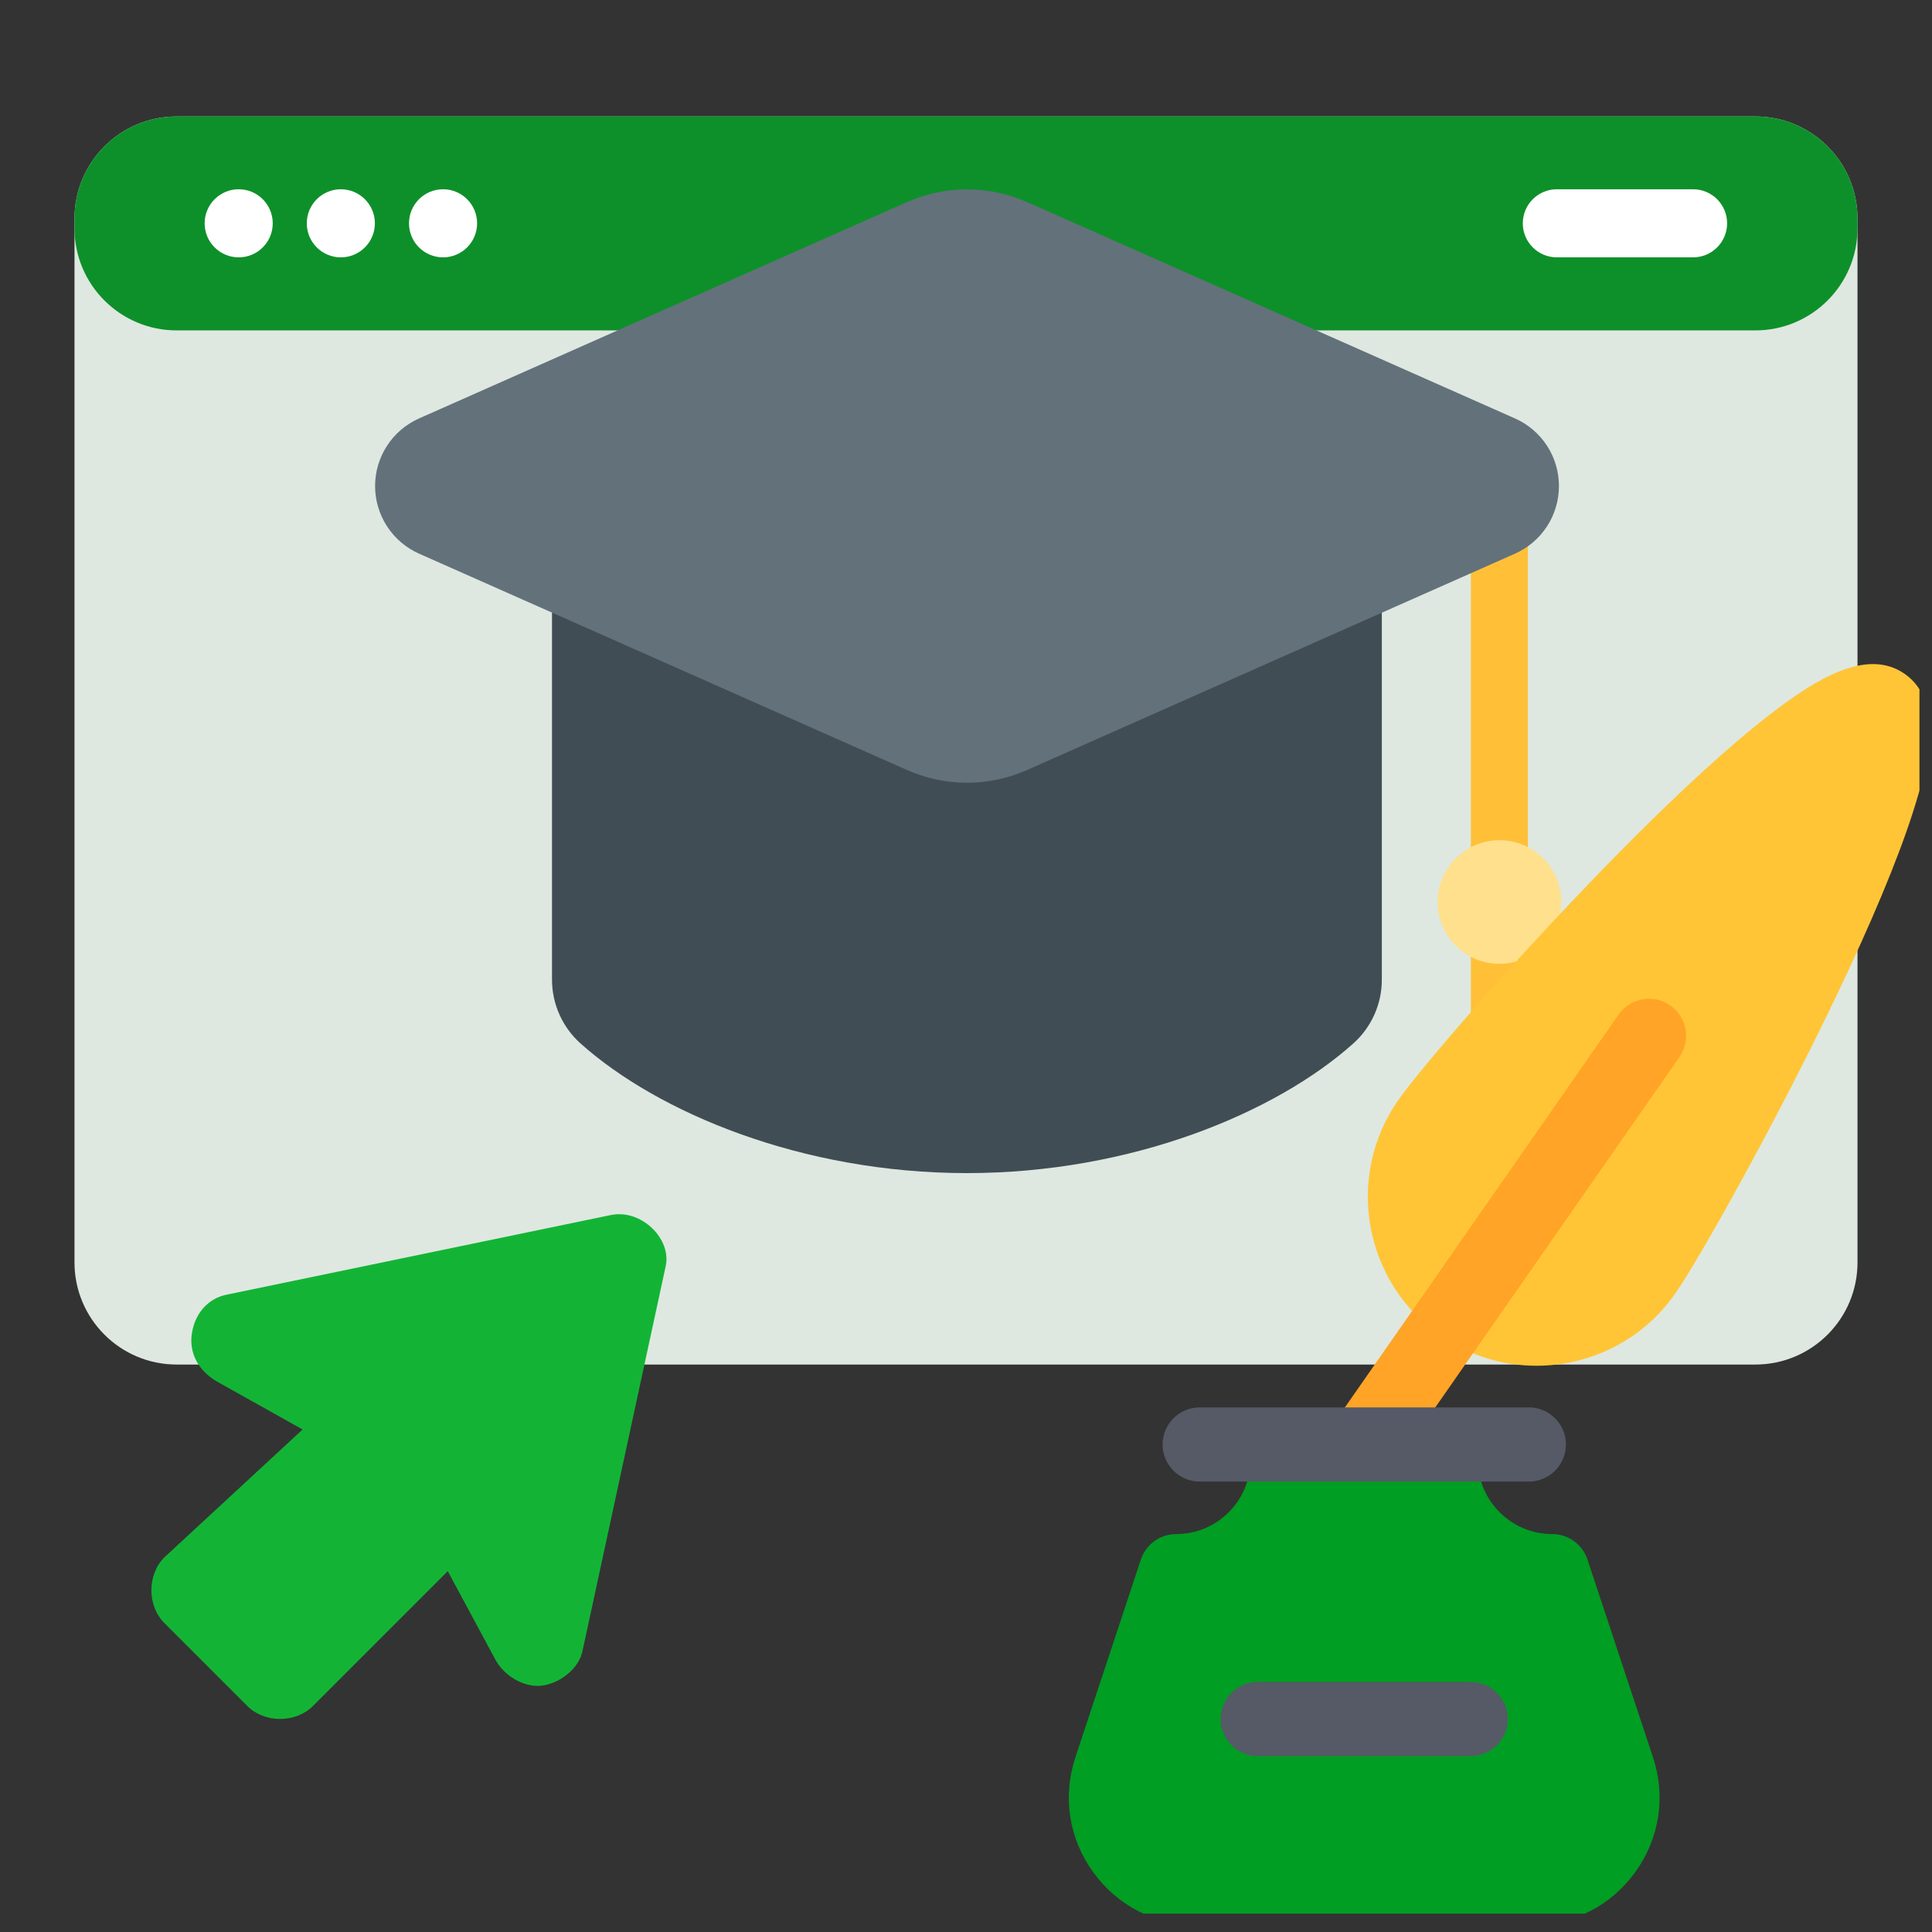 <svg width="77" height="77" viewBox="0 0 77 77" fill="none" xmlns="http://www.w3.org/2000/svg">
<rect x="0" y="0" width="77" height="77" fill="#333333" stroke="none"/>
<g clip-path="url(#clip0_683_111775)">
<g clip-path="url(#clip1_683_111775)">
<path d="M2.969 8.712C2.969 6.463 4.792 4.641 7.04 4.641H69.96C72.208 4.641 74.031 6.463 74.031 8.712V50.313C74.031 52.561 72.208 54.384 69.96 54.384H7.04C4.792 54.384 2.969 52.561 2.969 50.313V8.712Z" fill="#DEE8E0"/>
<path d="M2.969 8.712C2.969 6.463 4.792 4.641 7.04 4.641H69.96C72.208 4.641 74.031 6.463 74.031 8.712V9.097C74.031 11.345 72.208 13.168 69.96 13.168H7.04C4.792 13.168 2.969 11.345 2.969 9.097V8.712Z" fill="#0D902A"/>
<path d="M60.691 8.9C60.691 8.151 61.299 7.543 62.048 7.543H67.477C68.227 7.543 68.834 8.151 68.834 8.9C68.834 9.65 68.227 10.257 67.477 10.257H62.048C61.299 10.257 60.691 9.65 60.691 8.9Z" fill="white"/>
<path d="M8.156 8.9C8.156 8.151 8.764 7.543 9.513 7.543C10.263 7.543 10.87 8.151 10.87 8.9C10.87 9.65 10.263 10.257 9.513 10.257C8.764 10.257 8.156 9.65 8.156 8.9Z" fill="white"/>
<path d="M12.227 8.9C12.227 8.151 12.834 7.543 13.584 7.543C14.333 7.543 14.941 8.151 14.941 8.9C14.941 9.65 14.333 10.257 13.584 10.257C12.834 10.257 12.227 9.65 12.227 8.9Z" fill="white"/>
<path d="M16.301 8.9C16.301 8.151 16.908 7.543 17.658 7.543C18.407 7.543 19.015 8.151 19.015 8.9C19.015 9.65 18.407 10.257 17.658 10.257C16.908 10.257 16.301 9.65 16.301 8.9Z" fill="white"/>
<path d="M60.327 19.088H59.19C59.039 19.088 58.894 19.148 58.788 19.254C58.681 19.361 58.621 19.506 58.621 19.656V41.826C58.621 42.128 58.741 42.417 58.954 42.63C59.167 42.843 59.456 42.963 59.758 42.963C60.059 42.963 60.349 42.843 60.562 42.63C60.775 42.417 60.895 42.128 60.895 41.826V19.656C60.895 19.506 60.835 19.361 60.728 19.254C60.622 19.148 60.477 19.088 60.327 19.088Z" fill="#FFC038"/>
<path d="M59.76 38.413C61.121 38.413 62.224 37.31 62.224 35.95C62.224 34.589 61.121 33.486 59.76 33.486C58.4 33.486 57.297 34.589 57.297 35.95C57.297 37.31 58.4 38.413 59.76 38.413Z" fill="#FFE08D"/>
<path d="M55.073 21.932V39.041C55.074 39.522 54.973 39.997 54.777 40.436C54.581 40.874 54.294 41.267 53.937 41.587C50.855 44.344 45.116 46.754 38.536 46.754C31.957 46.754 26.22 44.344 23.137 41.587C22.779 41.267 22.493 40.874 22.297 40.436C22.101 39.997 22 39.522 22 39.041V21.932C22 21.63 22.12 21.341 22.333 21.128C22.546 20.915 22.835 20.795 23.137 20.795H53.937C54.239 20.795 54.528 20.915 54.741 21.128C54.954 21.341 55.073 21.63 55.073 21.932Z" fill="#414D55"/>
<path d="M36.152 8.052L16.701 16.677C16.18 16.908 15.737 17.286 15.426 17.764C15.115 18.243 14.949 18.801 14.949 19.371C14.949 19.942 15.115 20.5 15.426 20.978C15.737 21.456 16.18 21.834 16.701 22.066L36.152 30.69C36.905 31.023 37.719 31.196 38.542 31.196C39.365 31.196 40.179 31.023 40.931 30.69L60.38 22.066C60.901 21.834 61.345 21.457 61.656 20.978C61.967 20.5 62.132 19.942 62.132 19.371C62.132 18.801 61.967 18.242 61.656 17.764C61.345 17.286 60.901 16.908 60.38 16.677L40.929 8.052C40.177 7.719 39.363 7.547 38.541 7.547C37.718 7.547 36.904 7.719 36.152 8.052Z" fill="#63717B"/>
</g>
<path d="M61.236 54.432C59.908 54.432 58.567 54.041 57.397 53.225C54.351 51.103 53.6 46.899 55.722 43.853C56.639 42.537 60.679 37.867 64.678 33.828C67 31.484 68.978 29.678 70.559 28.461C72.357 27.076 74.398 25.802 75.909 26.855C77.429 27.914 76.921 30.264 76.223 32.425C75.613 34.315 74.582 36.781 73.159 39.754C70.744 44.798 67.714 50.194 66.769 51.551C65.463 53.426 63.366 54.432 61.236 54.432Z" fill="#FFC536"/>
<path d="M54.372 59.047C54.08 59.047 53.785 58.961 53.528 58.782C52.858 58.315 52.693 57.394 53.16 56.724L64.508 40.438C64.975 39.768 65.896 39.604 66.566 40.07C67.236 40.537 67.4 41.458 66.933 42.128L55.586 58.414C55.298 58.826 54.839 59.047 54.372 59.047Z" fill="#FFA426"/>
<path d="M61.047 76.723H47.693C46.039 76.723 44.535 75.954 43.567 74.613C42.598 73.272 42.341 71.603 42.861 70.033L45.47 62.155C45.671 61.55 46.236 61.141 46.874 61.141C48.51 61.141 49.841 59.81 49.841 58.173V58.554C49.841 57.738 50.503 57.076 51.319 57.076H57.42C58.236 57.076 58.898 57.738 58.898 58.554V58.173C58.898 59.81 60.23 61.141 61.866 61.141C62.503 61.141 63.069 61.55 63.269 62.155L65.879 70.033C66.399 71.603 66.142 73.272 65.174 74.613C64.205 75.954 62.702 76.723 61.047 76.723Z" fill="#009E22"/>
<path d="M58.613 69.989H50.127C49.31 69.989 48.648 69.328 48.648 68.511C48.648 67.695 49.31 67.033 50.127 67.033H58.613C59.43 67.033 60.092 67.695 60.092 68.511C60.092 69.328 59.43 69.989 58.613 69.989Z" fill="#555A66"/>
<path d="M60.931 59.048H47.814C46.998 59.048 46.336 58.386 46.336 57.57C46.336 56.754 46.998 56.092 47.814 56.092H60.931C61.748 56.092 62.41 56.754 62.41 57.57C62.41 58.386 61.748 59.048 60.931 59.048Z" fill="#555A66"/>
<path d="M26.524 50.498L23.218 65.788C23.08 66.477 22.391 67.028 21.703 67.165C21.014 67.303 20.187 66.89 19.774 66.201L17.846 62.62L12.473 67.992C11.784 68.681 10.545 68.681 9.856 67.992L6.55 64.686C5.861 63.997 5.861 62.758 6.55 62.069L12.06 56.972L8.616 55.044C7.927 54.63 7.514 53.941 7.652 53.115C7.79 52.288 8.341 51.737 9.029 51.6L24.32 48.431C25.559 48.156 26.799 49.396 26.524 50.498Z" fill="#13B436"/>
</g>
<defs>
<clipPath id="clip0_683_111775">
<rect width="76" height="76" fill="white" transform="translate(0.5 0.27)"/>
</clipPath>
<clipPath id="clip1_683_111775">
<rect width="76" height="76" fill="white" transform="translate(0.5 0.723)"/>
</clipPath>
</defs>
</svg>
